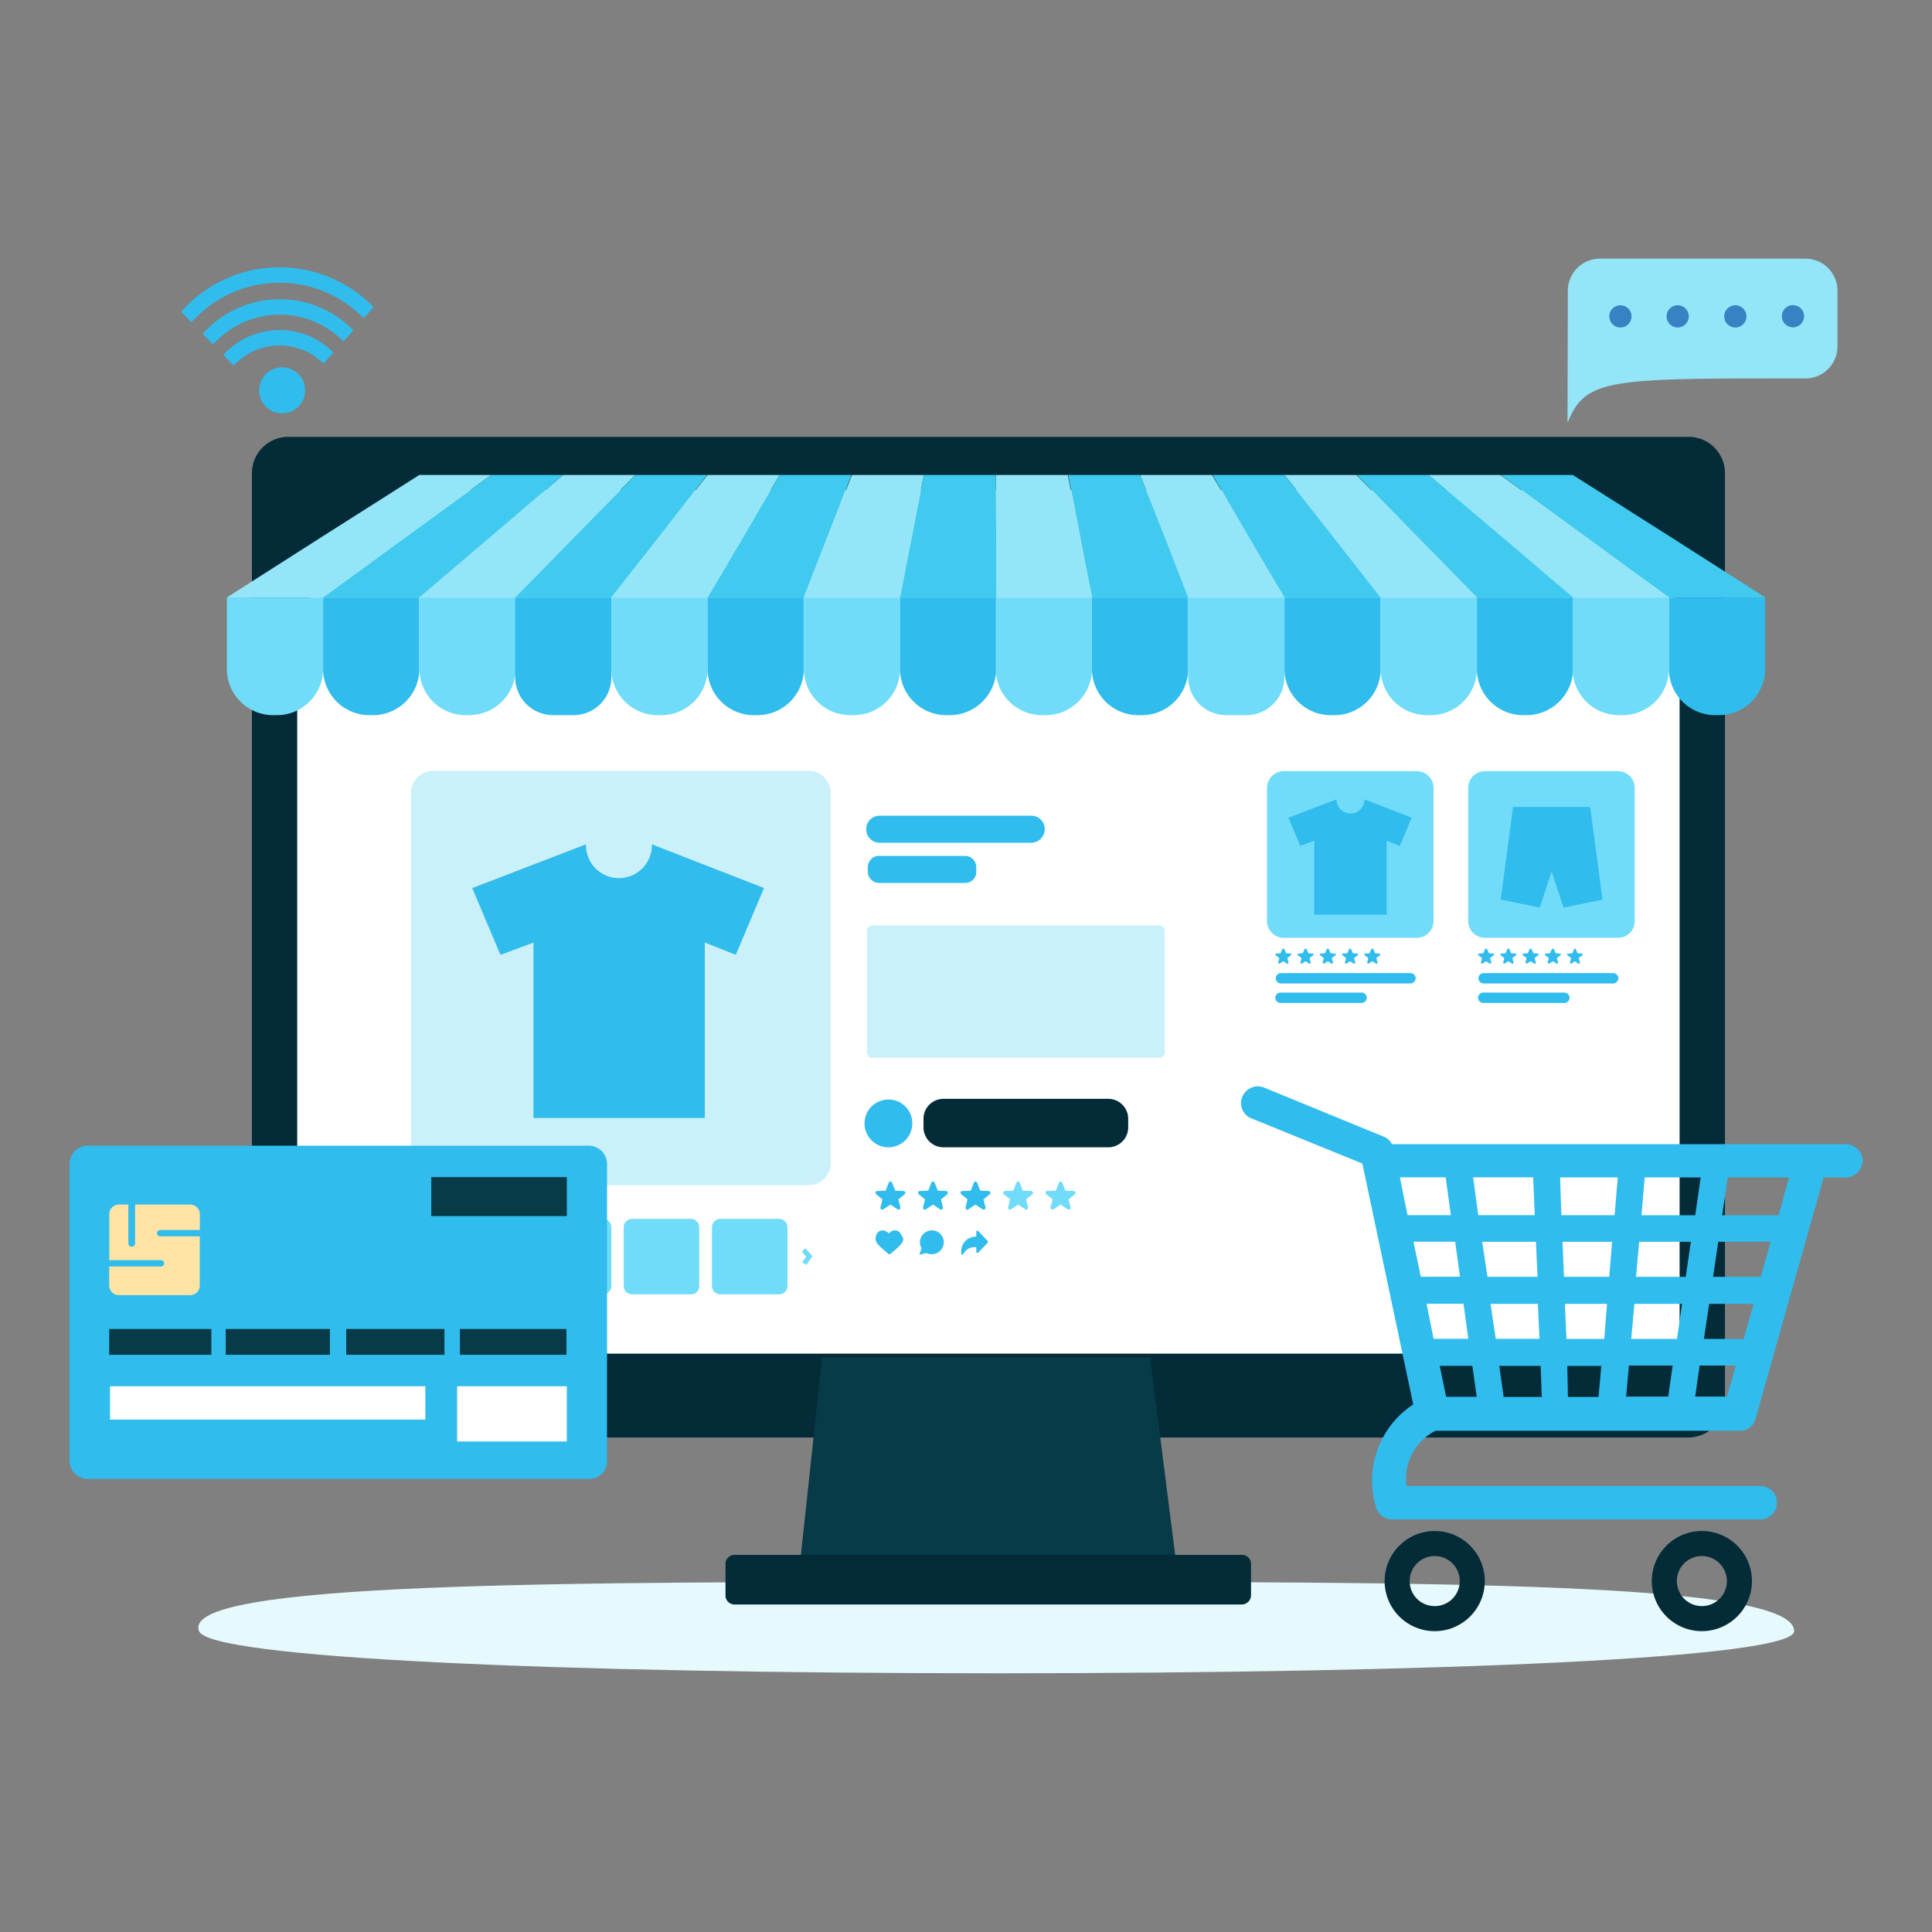 <svg id="Layer_1" data-name="Layer 1" xmlns="http://www.w3.org/2000/svg" viewBox="0 0 25 25"><rect x="0" y="0" width="25" height="25" fill="#808080" stroke="none"/><defs><style>.cls-1{fill:#e6f9fc;}.cls-11,.cls-2{fill:#032b38;}.cls-3{fill:#fff;}.cls-4{fill:#41caef;}.cls-5{fill:#073b47;}.cls-6{fill:#caf0f9;}.cls-7{fill:#70dcf9;}.cls-10,.cls-8{fill:#30bced;}.cls-9{fill:#94e5f7;}.cls-10,.cls-11{fill-rule:evenodd;}.cls-12{fill:#ffe4a6;}.cls-13{fill:#3881c3;}</style></defs><path class="cls-1" d="M23.216,21.107c0,.35-4.62.545-10.32.545s-10.186-.196-10.32-.545c-.252-.638,4.62-.638,10.32-.638S23.216,20.469,23.216,21.107Z"/><path class="cls-2" d="M21.848,18.601H3.728a.47.47,0,0,1-.468-.468V6.121a.47.47,0,0,1,.468-.468H21.853a.47.47,0,0,1,.468.468v12.013A.478.478,0,0,1,21.848,18.601Z"/><path class="cls-3" d="M21.534,17.516H4.042a.195.195,0,0,1-.196-.196V8.58a2.24,2.24,0,0,1,2.238-2.238h13.86a1.792,1.792,0,0,1,1.79,1.79v9.188A.203.203,0,0,1,21.534,17.516Z"/><path class="cls-4" d="M13.858,18.066H11.718a.125.125,0,0,1-.123-.123h0a.125.125,0,0,1,.123-.123h2.14a.125.125,0,0,1,.123.123h0A.125.125,0,0,1,13.858,18.066Z"/><polygon class="cls-5" points="15.242 20.397 10.334 20.397 10.638 17.567 14.882 17.567 15.242 20.397"/><path class="cls-2" d="M16.07,20.762H9.506a.116.116,0,0,1-.118-.118v-.406a.116.116,0,0,1,.118-.118h6.564a.116.116,0,0,1,.118.118v.406A.12.12,0,0,1,16.07,20.762Z"/><path class="cls-6" d="M10.463,15.335H5.606a.288.288,0,0,1-.288-.288V10.262a.288.288,0,0,1,.288-.288h4.856a.288.288,0,0,1,.288.288v4.784A.284.284,0,0,1,10.463,15.335Z"/><path class="cls-7" d="M6.661,16.749H5.899a.109.109,0,0,1-.108-.108V15.88a.109.109,0,0,1,.108-.108h.761a.109.109,0,0,1,.108.108v.761A.105.105,0,0,1,6.661,16.749Z"/><path class="cls-7" d="M7.803,16.749H7.042a.109.109,0,0,1-.108-.108V15.88a.109.109,0,0,1,.108-.108H7.803a.109.109,0,0,1,.108.108v.761A.109.109,0,0,1,7.803,16.749Z"/><path class="cls-7" d="M8.94,16.749h-.761a.109.109,0,0,1-.108-.108V15.88a.109.109,0,0,1,.108-.108H8.94a.109.109,0,0,1,.108.108v.761A.105.105,0,0,1,8.94,16.749Z"/><path class="cls-7" d="M10.082,16.749h-.761a.109.109,0,0,1-.108-.108V15.88a.109.109,0,0,1,.108-.108h.761a.109.109,0,0,1,.108.108v.761A.109.109,0,0,1,10.082,16.749Z"/><polygon class="cls-7" points="10.432 16.369 10.38 16.333 10.432 16.261 10.375 16.194 10.422 16.153 10.514 16.256 10.432 16.369"/><polygon class="cls-7" points="5.565 16.369 5.483 16.256 5.575 16.153 5.622 16.194 5.565 16.261 5.617 16.333 5.565 16.369"/><path class="cls-6" d="M15,13.688H11.291a.07.07,0,0,1-.072-.072v-1.569a.07.07,0,0,1,.072-.072h3.709a.07.07,0,0,1,.072.072v1.569A.07.07,0,0,1,15,13.688Z"/><path class="cls-7" d="M3.559,9.254h0a.6.6,0,0,1-.623-.576V7.731h1.245v.947A.6.6,0,0,1,3.559,9.254Z"/><path class="cls-8" d="M4.804,9.254h0a.6.6,0,0,1-.623-.576V7.731h1.245v.947A.6.6,0,0,1,4.804,9.254Z"/><path class="cls-7" d="M6.049,9.254h0a.6.6,0,0,1-.622-.576V7.731h1.245v.947A.603.603,0,0,1,6.049,9.254Z"/><path class="cls-8" d="M7.422,9.254H7.155A.492.492,0,0,1,6.666,8.765V7.731H7.911V8.765A.489.489,0,0,1,7.422,9.254Z"/><path class="cls-7" d="M8.534,9.254h0a.6.6,0,0,1-.623-.576V7.731H9.156v.947A.6.6,0,0,1,8.534,9.254Z"/><path class="cls-8" d="M9.779,9.254h0a.6.6,0,0,1-.623-.576V7.731h1.245v.947A.6.6,0,0,1,9.779,9.254Z"/><path class="cls-7" d="M11.024,9.254h0a.6.6,0,0,1-.622-.576V7.731h1.245v.947A.6.6,0,0,1,11.024,9.254Z"/><path class="cls-8" d="M12.268,9.254h0a.6.6,0,0,1-.622-.576V7.731h1.245v.947A.603.603,0,0,1,12.268,9.254Z"/><path class="cls-7" d="M13.508,9.254h0a.6.6,0,0,1-.623-.576V7.731h1.245v.947A.6.6,0,0,1,13.508,9.254Z"/><path class="cls-8" d="M14.753,9.254h0a.6.6,0,0,1-.623-.576V7.731h1.245v.947A.6.6,0,0,1,14.753,9.254Z"/><path class="cls-7" d="M16.132,9.254h-.268a.492.492,0,0,1-.489-.489V7.731h1.245V8.765A.492.492,0,0,1,16.132,9.254Z"/><path class="cls-8" d="M17.243,9.254h0a.6.6,0,0,1-.622-.576V7.731h1.245v.947A.6.6,0,0,1,17.243,9.254Z"/><path class="cls-7" d="M18.488,9.254h0a.6.6,0,0,1-.622-.576V7.731h1.245v.947A.6.6,0,0,1,18.488,9.254Z"/><path class="cls-8" d="M19.733,9.254h0a.6.6,0,0,1-.622-.576V7.731h1.245v.947A.606.606,0,0,1,19.733,9.254Z"/><path class="cls-7" d="M20.973,9.254h0a.6.6,0,0,1-.623-.576V7.731h1.245v.947A.6.6,0,0,1,20.973,9.254Z"/><path class="cls-8" d="M22.218,9.254h0a.6.6,0,0,1-.622-.576V7.731h1.245v.947A.6.6,0,0,1,22.218,9.254Z"/><path class="cls-9" d="M4.181,7.731h-1.245q1.242-.795,2.49-1.585h.931Q5.269,6.934,4.181,7.731Z"/><path class="cls-9" d="M6.666,7.731h-1.245q.934-.795,1.867-1.585h.931Q7.448,6.934,6.666,7.731Z"/><path class="cls-9" d="M9.156,7.731H7.911c.417-.53.828-1.06,1.245-1.585h.931C9.717,6.779,9.532,7.093,9.156,7.731Z"/><path class="cls-9" d="M11.646,7.731H10.401c.247-.633.376-.952.623-1.585h.931C11.831,6.779,11.769,7.093,11.646,7.731Z"/><path class="cls-9" d="M14.131,7.731h-1.245V6.146H13.817C13.946,6.779,14.007,7.093,14.131,7.731Z"/><path class="cls-9" d="M16.621,7.731h-1.245c-.247-.633-.376-.952-.623-1.585h.931C16.06,6.779,16.25,7.093,16.621,7.731Z"/><path class="cls-9" d="M19.111,7.731h-1.245c-.417-.53-.828-1.06-1.245-1.585H17.552Q18.331,6.934,19.111,7.731Z"/><path class="cls-9" d="M21.596,7.731h-1.245q-.934-.795-1.867-1.585h.931Q20.51,6.934,21.596,7.731Z"/><path class="cls-4" d="M5.426,7.731h-1.245Q5.269,6.936,6.357,6.146h.931Q6.363,6.934,5.426,7.731Z"/><path class="cls-4" d="M7.911,7.731H6.666q.779-.795,1.554-1.585h.931C8.744,6.671,8.328,7.201,7.911,7.731Z"/><path class="cls-4" d="M10.401,7.731H9.156c.376-.633.561-.952.931-1.585h.931C10.777,6.779,10.648,7.093,10.401,7.731Z"/><path class="cls-4" d="M12.891,7.731H11.646c.123-.633.185-.952.309-1.585h.931C12.891,6.779,12.891,7.093,12.891,7.731Z"/><path class="cls-4" d="M15.376,7.731h-1.245c-.123-.633-.185-.952-.309-1.585h.931C15.005,6.779,15.129,7.093,15.376,7.731Z"/><path class="cls-4" d="M17.866,7.731h-1.245c-.376-.633-.561-.952-.931-1.585h.931C17.038,6.671,17.449,7.201,17.866,7.731Z"/><path class="cls-4" d="M20.356,7.731h-1.245q-.779-.795-1.554-1.585h.931Q19.422,6.934,20.356,7.731Z"/><path class="cls-4" d="M22.841,7.731h-1.245q-1.088-.795-2.176-1.585h.931Q21.601,6.934,22.841,7.731Z"/><path class="cls-8" d="M8.436,10.926v.01a.427.427,0,0,1-.854,0v-.01l-1.471.566.365.864.427-.159v2.269H9.12V12.196l.401.159.365-.864Z"/><path class="cls-8" d="M13.344,10.905H11.384a.173.173,0,0,1-.175-.175h0a.173.173,0,0,1,.175-.175h1.96a.173.173,0,0,1,.175.175h0A.177.177,0,0,1,13.344,10.905Z"/><path class="cls-8" d="M12.49,11.425H11.373a.147.147,0,0,1-.144-.144V11.219a.147.147,0,0,1,.144-.144h1.116a.147.147,0,0,1,.144.144v.062A.141.141,0,0,1,12.49,11.425Z"/><path class="cls-2" d="M14.342,14.846h-2.135a.258.258,0,0,1-.257-.257v-.113a.258.258,0,0,1,.257-.257h2.135a.258.258,0,0,1,.257.257v.113A.258.258,0,0,1,14.342,14.846Z"/><path class="cls-8" d="M11.805,14.537a.309.309,0,1,1-.309-.309A.306.306,0,0,1,11.805,14.537Z"/><path class="cls-8" d="M11.543,15.304l.041.103.108.005c.021,0,.031.031.015.041l-.082.067.026.103a.024.024,0,0,1-.036.026l-.093-.062-.093.062a.024.024,0,0,1-.036-.026l.026-.103-.082-.067c-.015-.015-.01-.041.015-.041l.108-.005.041-.103C11.507,15.283,11.533,15.283,11.543,15.304Z"/><path class="cls-8" d="M12.094,15.304l.041.103.108.005c.021,0,.031.031.015.041l-.082.067.026.103a.024.024,0,0,1-.036.026l-.093-.062-.093.062a.024.024,0,0,1-.036-.026l.026-.103-.082-.067c-.015-.015-.01-.041.015-.041l.108-.005.041-.103C12.058,15.283,12.083,15.283,12.094,15.304Z"/><path class="cls-8" d="M12.644,15.304l.041.103.108.005c.021,0,.031.031.015.041l-.082.067.026.103a.024.024,0,0,1-.036.026l-.093-.062-.093.062a.024.024,0,0,1-.036-.026l.026-.103-.082-.067c-.015-.015-.01-.041.015-.041l.108-.005.041-.103C12.608,15.283,12.634,15.283,12.644,15.304Z"/><path class="cls-7" d="M13.195,15.304l.041.103.108.005c.021,0,.031.031.015.041l-.082.067.026.103a.024.024,0,0,1-.036.026l-.093-.062-.093.062a.024.024,0,0,1-.036-.026l.026-.103-.082-.067c-.015-.015-.01-.041.015-.041l.108-.005.041-.103C13.159,15.283,13.184,15.283,13.195,15.304Z"/><path class="cls-7" d="M13.745,15.304l.041.103.108.005c.021,0,.031.031.015.041l-.082.067.026.103a.024.024,0,0,1-.036.026l-.093-.062-.093.062a.024.024,0,0,1-.036-.026l.026-.103L13.539,15.453c-.015-.015-.01-.041.015-.041l.108-.005.041-.103C13.709,15.283,13.735,15.283,13.745,15.304Z"/><path class="cls-8" d="M11.646,15.952a.083.083,0,0,0-.067-.031.086.086,0,0,0-.057.021c-.01.005-.015.015-.021.021-.005-.01-.015-.015-.021-.021a.108.108,0,0,0-.057-.021.083.083,0,0,0-.067.031.123.123,0,0,0-.026.072.11.11,0,0,0,.036.082.7.7,0,0,0,.087.082c.01.01.026.021.041.036a.026.026,0,0,0,.031,0c.015-.01.026-.026.041-.036a.7.7,0,0,0,.087-.082.118.118,0,0,0,.036-.082C11.672,15.998,11.661,15.973,11.646,15.952Z"/><path class="cls-8" d="M12.058,15.921a.155.155,0,0,0-.154.154.145.145,0,0,0,.021.077l-.026.077V16.235h.005l.082-.021a.164.164,0,0,0,.072.015.154.154,0,0,0,0-.309Z"/><path class="cls-8" d="M12.438,16.189v.031c0,.005.005.01.01.015h.005c.005,0,.01-.005.015-.01h0a.154.154,0,0,1,.144-.087h.021V16.199c0,.005.005.01.01.015a.019.019,0,0,0,.015-.005l.123-.129a.016.016,0,0,0,0-.021l-.123-.129a.019.019,0,0,0-.015-.005c-.005,0-.01.005-.01.015v.062h-.005A.189.189,0,0,0,12.438,16.189Z"/><path class="cls-7" d="M18.334,12.135H16.611a.217.217,0,0,1-.216-.216V10.195a.217.217,0,0,1,.216-.216H18.334a.217.217,0,0,1,.216.216v1.723A.217.217,0,0,1,18.334,12.135Z"/><path class="cls-7" d="M20.937,12.135H19.214a.217.217,0,0,1-.216-.216V10.195a.217.217,0,0,1,.216-.216h1.723a.217.217,0,0,1,.216.216v1.723A.214.214,0,0,1,20.937,12.135Z"/><path class="cls-8" d="M17.655,10.344c0,.005.005.005,0,0a.18.18,0,1,1-.36.005v-.005l-.623.237.154.365.18-.067v.957H17.943v-.957l.17.067.154-.365Z"/><polygon class="cls-8" points="20.736 11.641 20.577 10.442 19.579 10.442 19.419 11.641 19.924 11.744 20.078 11.276 20.232 11.744 20.736 11.641"/><path class="cls-8" d="M16.621,12.284l.021.051.057.005a.011.011,0,0,1,.005.021l-.046.036.015.057c.005.01-.01.021-.021.015l-.046-.031-.046.031c-.01.005-.021-.005-.021-.015l.015-.057-.046-.036a.011.011,0,0,1,.005-.021l.057-.005.021-.051C16.6,12.274,16.616,12.274,16.621,12.284Z"/><path class="cls-8" d="M16.909,12.284l.021.051.057.005a.011.011,0,0,1,.005.021l-.046.036.015.057c.005.01-.01.021-.021.015l-.046-.031-.046.031c-.01.005-.021-.005-.021-.015l.015-.057-.046-.036a.011.011,0,0,1,.005-.021l.057-.005.021-.051C16.888,12.274,16.904,12.274,16.909,12.284Z"/><path class="cls-8" d="M17.197,12.284l.021.051.057.005a.011.011,0,0,1,.005.021l-.046.036.015.057c.005.01-.01.021-.021.015l-.046-.031-.046.031c-.01.005-.021-.005-.021-.015l.015-.057-.046-.036a.011.011,0,0,1,.005-.021l.057-.005.021-.051C17.176,12.274,17.192,12.274,17.197,12.284Z"/><path class="cls-8" d="M17.485,12.284l.021.051.057.005a.011.011,0,0,1,.005.021l-.046.036.015.057c.005.01-.01.021-.021.015l-.046-.031-.046.031c-.01.005-.021-.005-.021-.015l.015-.057-.046-.036a.011.011,0,0,1,.005-.021l.057-.005.021-.051C17.465,12.274,17.48,12.274,17.485,12.284Z"/><path class="cls-8" d="M17.773,12.284l.021.051.057.005a.011.011,0,0,1,.005.021l-.046.036.015.057c.005.01-.01.021-.021.015l-.046-.031-.046.031c-.01.005-.021-.005-.021-.015l.015-.057-.046-.036a.011.011,0,0,1,.005-.021l.057-.005.021-.051C17.753,12.274,17.768,12.274,17.773,12.284Z"/><path class="cls-8" d="M18.252,12.726H16.575a.068.068,0,0,1-.067-.067h0a.068.068,0,0,1,.067-.067h1.677a.068.068,0,0,1,.067.067h0A.072.072,0,0,1,18.252,12.726Z"/><path class="cls-8" d="M17.619,12.978h-1.05a.068.068,0,0,1-.067-.067h0a.068.068,0,0,1,.067-.067h1.05a.068.068,0,0,1,.067.067h0A.068.068,0,0,1,17.619,12.978Z"/><path class="cls-8" d="M19.245,12.284l.021.051.057.005a.011.011,0,0,1,.005.021l-.046.036.015.057c.005.01-.01.021-.021.015l-.046-.031-.046.031c-.01.005-.021-.005-.021-.015l.015-.057-.046-.036a.011.011,0,0,1,.005-.021l.057-.005.021-.051C19.224,12.274,19.239,12.274,19.245,12.284Z"/><path class="cls-8" d="M19.533,12.284l.021.051.057.005a.011.011,0,0,1,.005.021l-.046.036.015.057c.005.01-.01.021-.021.015l-.046-.031-.046.031c-.01.005-.021-.005-.021-.015l.015-.057-.046-.036a.011.011,0,0,1,.005-.021l.057-.005.021-.051C19.512,12.274,19.527,12.274,19.533,12.284Z"/><path class="cls-8" d="M19.821,12.284l.021.051.057.005a.011.011,0,0,1,.005.021l-.046.036.015.057c.005.01-.01.021-.021.015l-.046-.031-.046.031c-.01.005-.021-.005-.021-.015l.015-.057-.046-.036a.011.011,0,0,1,.005-.021l.057-.005.021-.051C19.8,12.274,19.816,12.274,19.821,12.284Z"/><path class="cls-8" d="M20.109,12.284l.021.051.057.005a.011.011,0,0,1,.005.021l-.046.036.015.057c.005.01-.01.021-.021.015l-.046-.031-.046.031c-.01.005-.021-.005-.021-.015l.015-.057-.046-.036a.011.011,0,0,1,.005-.021l.057-.005.021-.051C20.088,12.274,20.104,12.274,20.109,12.284Z"/><path class="cls-8" d="M20.392,12.284l.021.051.057.005a.011.011,0,0,1,.005.021l-.046.036.015.057c.005.01-.01.021-.021.015l-.046-.031-.041.031c-.01.005-.021-.005-.021-.015l.015-.057-.046-.036a.011.011,0,0,1,.005-.021l.057-.005.021-.051C20.376,12.274,20.392,12.274,20.392,12.284Z"/><path class="cls-8" d="M20.875,12.726H19.198a.068.068,0,0,1-.067-.067h0a.068.068,0,0,1,.067-.067h1.677a.068.068,0,0,1,.067.067h0A.072.072,0,0,1,20.875,12.726Z"/><path class="cls-8" d="M20.243,12.978H19.193a.068.068,0,0,1-.067-.067h0a.068.068,0,0,1,.067-.067h1.05a.068.068,0,0,1,.067.067h0A.068.068,0,0,1,20.243,12.978Z"/><path class="cls-10" d="M16.189,14.47l1.44.586.658,3.118a1.175,1.175,0,0,0-.484,1.317.215.215,0,0,0,.211.17h4.764a.216.216,0,1,0,0-.432H18.2a.695.695,0,0,1,.376-.715h3.936a.205.205,0,0,0,.206-.159l.88-3.118h.268a.226.226,0,0,0,.237-.216.223.223,0,0,0-.237-.216H18.01a.184.184,0,0,0-.108-.098l-1.543-.633a.216.216,0,0,0-.283.118A.211.211,0,0,0,16.189,14.47Zm6.827,1.255H22.285l.072-.489h.792Zm-.849.797.067-.453h.679l-.129.453Zm-.118.803.067-.453h.576l-.129.453Zm-.113.746.057-.401h.468l-.113.401Zm0-2.346h-.695l.041-.489h.725Zm-.123.797h-.643l.041-.453h.669Zm-.113.803h-.592l.041-.453h.617Zm-.658.746.036-.401h.566l-.057.401Zm-.761-.396H20.721l-.036.401H20.289Zm-.031-.803h.545l-.036.453h-.489Zm-.031-.803H20.86l-.036.453h-.586Zm-.031-.833h.746l-.041.489h-.689Zm-.787,2.439h.535l.015.401h-.494Zm-.113-.803h.612l.021.453h-.566Zm-.108-.803h.695l.021.453h-.648Zm-.051-.345-.067-.489h.777l.021.489Zm-.499,1.95h.422l.057.401h-.396Zm-.17-.803h.478l.062.453H18.55Zm-.17-.803h.54l.062.453H18.385Zm-.175-.833h.592l.067.489h-.561Z"/><path class="cls-11" d="M17.917,20.459a.648.648,0,1,0,.648-.648A.649.649,0,0,0,17.917,20.459Zm.324,0a.324.324,0,1,1,.324.324A.323.323,0,0,1,18.241,20.459Z"/><path class="cls-11" d="M21.374,20.459a.648.648,0,1,0,.648-.648A.649.649,0,0,0,21.374,20.459Zm.324,0a.324.324,0,1,1,.324.324A.323.323,0,0,1,21.699,20.459Z"/><circle class="cls-8" cx="3.651" cy="5.051" r="0.298"/><path class="cls-8" d="M4.706,4.119l.129-.144a1.697,1.697,0,0,0-2.49.057l.134.139A1.519,1.519,0,0,1,4.706,4.119Z"/><path class="cls-8" d="M4.444,4.418l.129-.144a1.332,1.332,0,0,0-1.95.046l.134.139A1.155,1.155,0,0,1,4.444,4.418Z"/><path class="cls-8" d="M4.186,4.706l.129-.144a.981.981,0,0,0-1.425.031l.134.139A.804.804,0,0,1,4.186,4.706Z"/><path class="cls-8" d="M7.618,19.137H1.136A.239.239,0,0,1,.899,18.9V15.062a.239.239,0,0,1,.237-.237H7.618a.239.239,0,0,1,.237.237v3.838A.23.23,0,0,1,7.618,19.137Z"/><path class="cls-12" d="M2.077,15.916h.509v-.206a.125.125,0,0,0-.123-.123h-.715v.494c0,.031-.015.051-.046.051h0c-.031,0-.041-.026-.041-.051v-.494H1.537a.125.125,0,0,0-.123.123V16.307h.669a.04.04,0,0,1,.041.036.042.042,0,0,1-.041.046H1.413v.247a.125.125,0,0,0,.123.123h.926a.125.125,0,0,0,.123-.123v-.638H2.072a.042.042,0,0,1-.041-.046A.045.045,0,0,1,2.077,15.916Z"/><rect class="cls-3" x="5.915" y="17.938" width="1.42" height="0.715"/><rect class="cls-5" x="1.413" y="17.197" width="1.322" height="0.334"/><rect class="cls-5" x="2.921" y="17.197" width="1.348" height="0.334"/><rect class="cls-5" x="5.951" y="17.197" width="1.379" height="0.334"/><rect class="cls-5" x="4.48" y="17.197" width="1.271" height="0.334"/><rect class="cls-3" x="1.424" y="17.938" width="4.08" height="0.432"/><rect class="cls-5" x="5.581" y="15.232" width="1.754" height="0.504"/><path class="cls-9" d="M20.284,5.473c.232-.586.556-.576,3.076-.576a.415.415,0,0,0,.417-.417V3.764a.415.415,0,0,0-.417-.417h-2.655a.415.415,0,0,0-.417.417Z"/><circle class="cls-13" cx="23.201" cy="4.092" r="0.144"/><circle class="cls-13" cx="22.455" cy="4.094" r="0.144"/><circle class="cls-13" cx="21.709" cy="4.094" r="0.144"/><circle class="cls-13" cx="20.968" cy="4.094" r="0.144"/></svg>